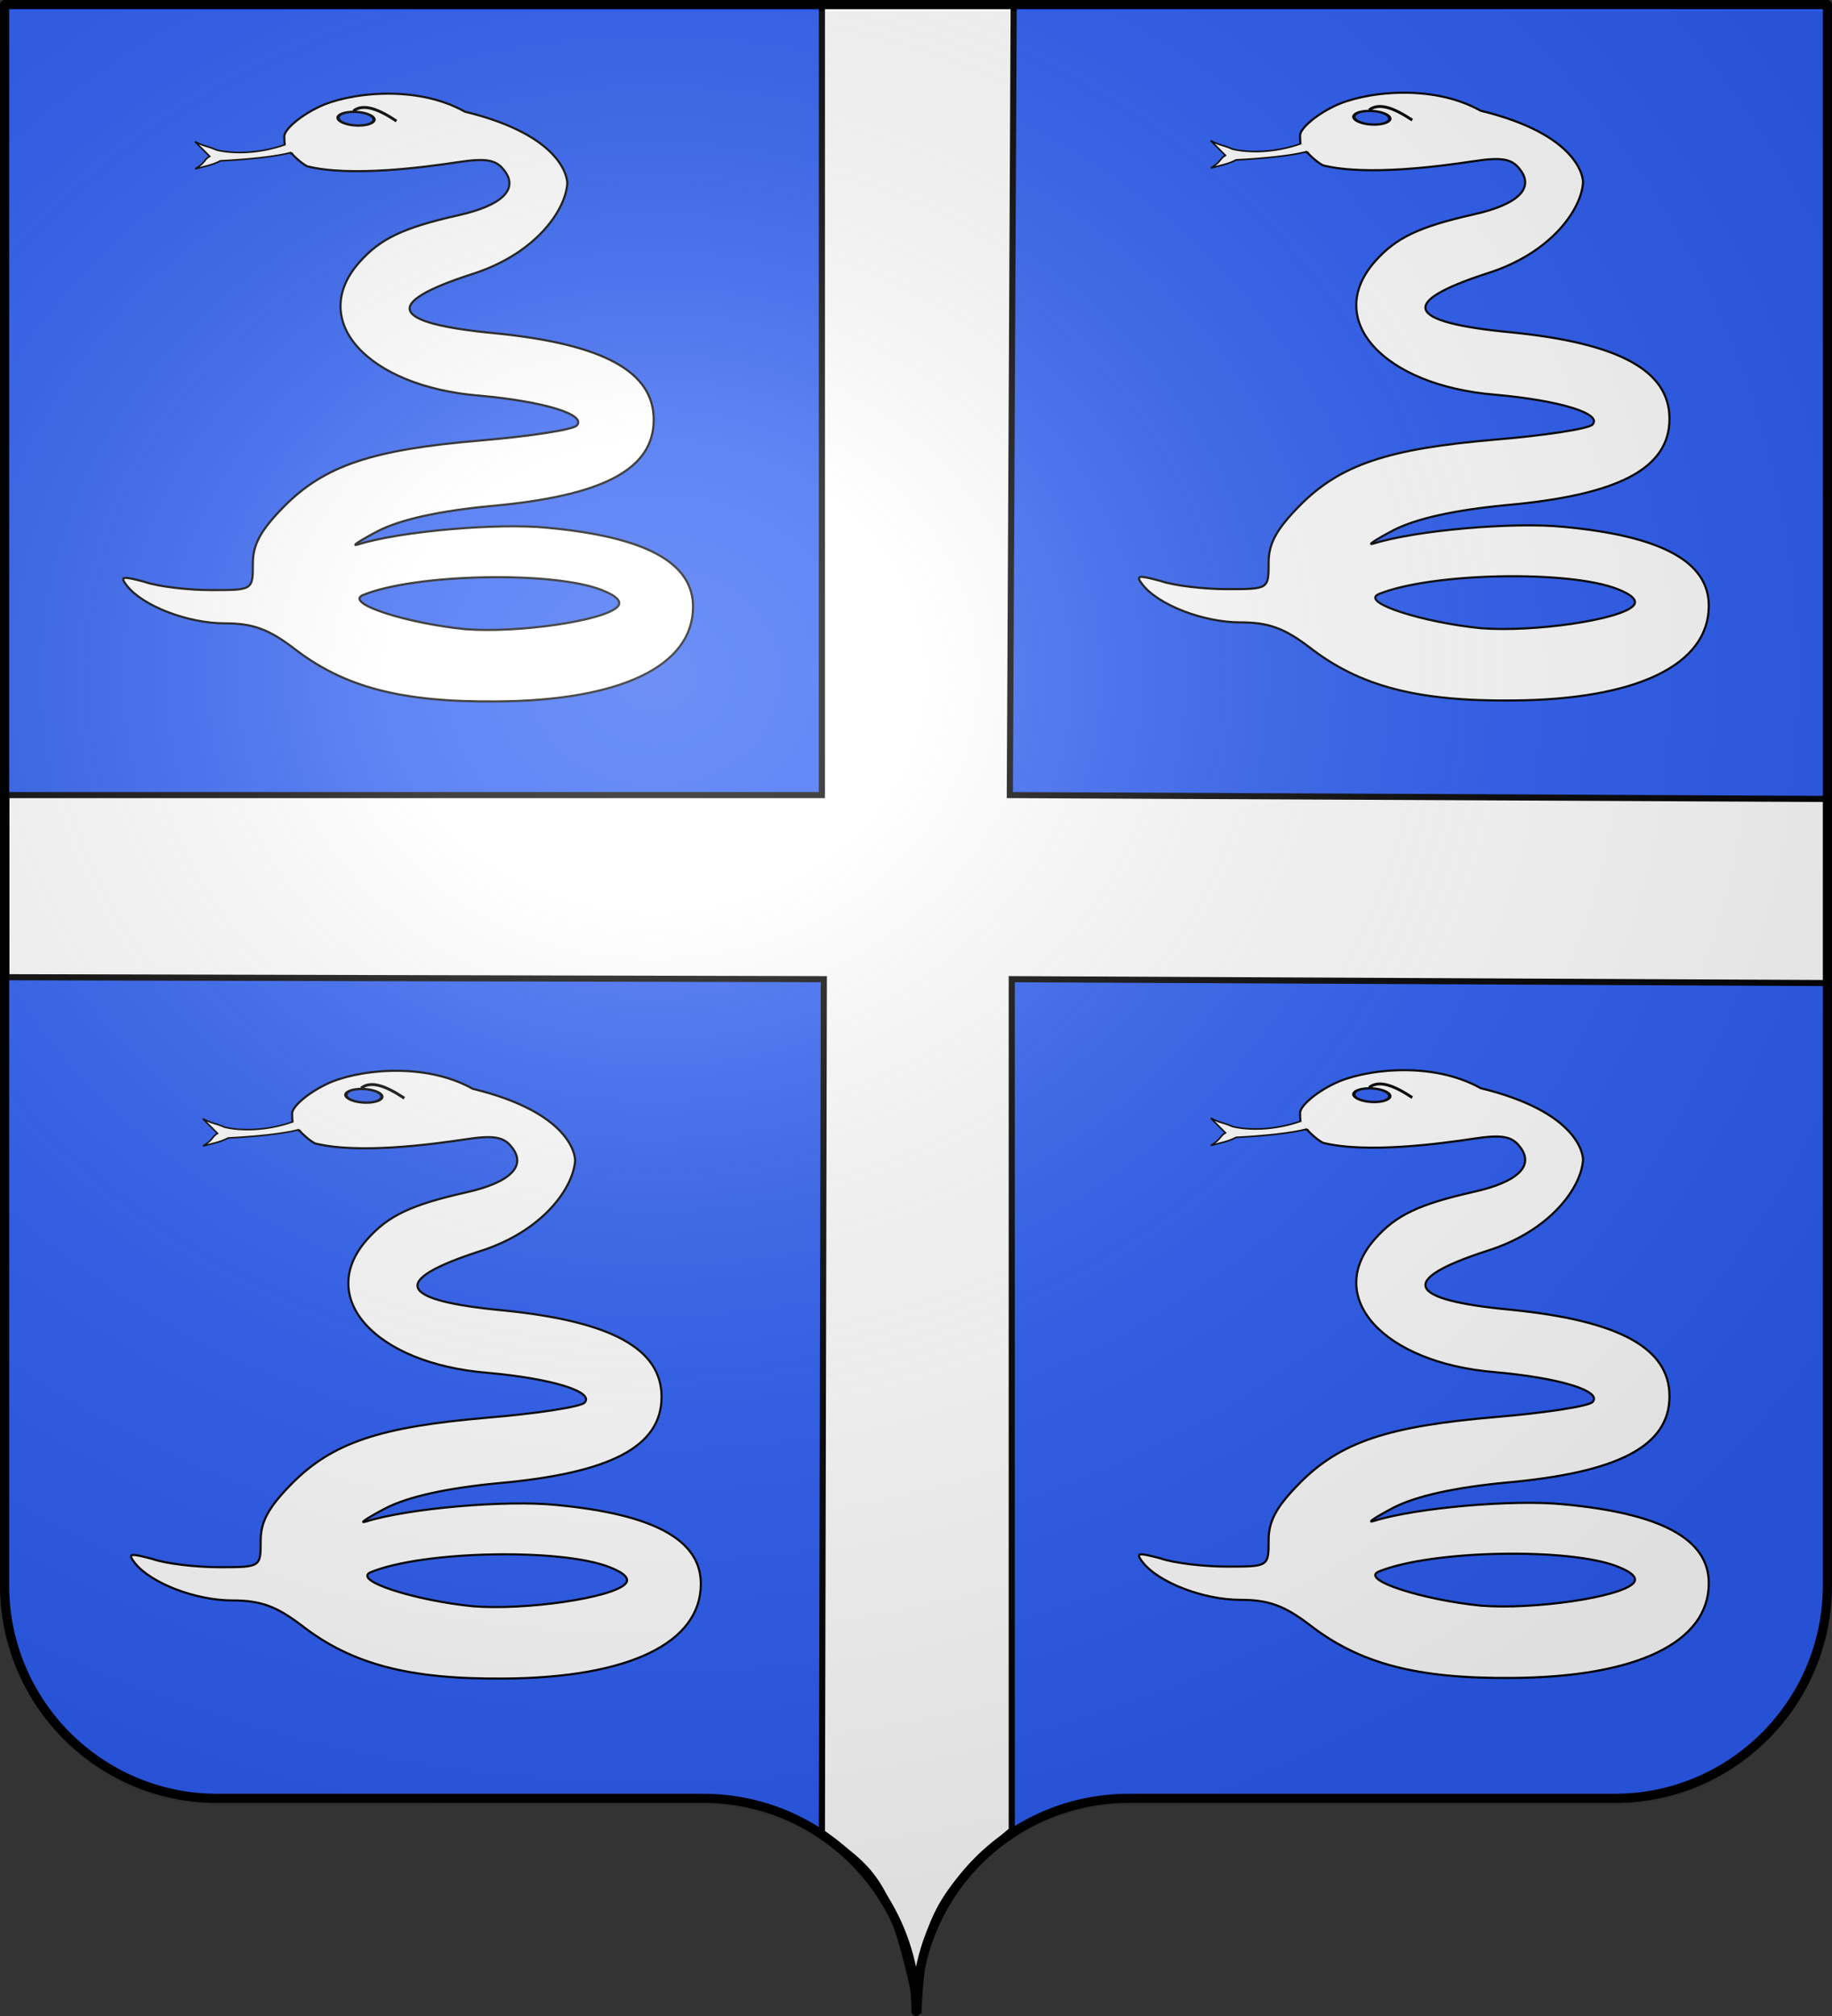<?xml version="1.0" encoding="UTF-8" standalone="no"?>
<svg
   xmlns:dc="http://purl.org/dc/elements/1.1/"
   xmlns:cc="http://creativecommons.org/ns#"
   xmlns:rdf="http://www.w3.org/1999/02/22-rdf-syntax-ns#"
   xmlns:svg="http://www.w3.org/2000/svg"
   xmlns="http://www.w3.org/2000/svg"
   xmlns:xlink="http://www.w3.org/1999/xlink"
   xmlns:sodipodi="http://sodipodi.sourceforge.net/DTD/sodipodi-0.dtd"
   xmlns:inkscape="http://www.inkscape.org/namespaces/inkscape"
   height="660"
   width="600"
   version="1.0"
   id="svg2"
   sodipodi:version="0.32"
   inkscape:version="0.47 r22583"
   sodipodi:docname="CoA_fr_Martinique[1].svg"
   inkscape:output_extension="org.inkscape.output.svg.inkscape">
  <rect width="100%" height="100%" fill="#333333" stroke="none"/>
  <sodipodi:namedview
     inkscape:window-height="850"
     inkscape:window-width="1440"
     inkscape:pageshadow="2"
     inkscape:pageopacity="0.0"
     guidetolerance="10.0"
     gridtolerance="10.0"
     objecttolerance="10.0"
     borderopacity="1.0"
     bordercolor="#666666"
     pagecolor="#ffffff"
     id="base"
     showgrid="true"
     height="660px"
     inkscape:zoom="0.70733386"
     inkscape:cx="188.1683"
     inkscape:cy="368.9258"
     inkscape:window-x="-8"
     inkscape:window-y="-8"
     inkscape:current-layer="layer3"
     inkscape:window-maximized="1" />
  <desc
     id="desc4">Flag of Canton of Valais (Wallis)</desc>
  <defs
     id="defs6">
    <inkscape:perspective
       sodipodi:type="inkscape:persp3d"
       inkscape:vp_x="0 : 330 : 1"
       inkscape:vp_y="0 : 1000 : 0"
       inkscape:vp_z="600 : 330 : 1"
       inkscape:persp3d-origin="300 : 220 : 1"
       id="perspective65" />
    <linearGradient
       id="linearGradient2893">
      <stop
         id="stop3188"
         offset="0"
         style="stop-color:#000000;stop-opacity:0.632;" />
      <stop
         id="stop2897"
         offset="0.19"
         style="stop-color:white;stop-opacity:0.251;" />
      <stop
         style="stop-color:#6b6b6b;stop-opacity:0.125;"
         offset="0.6"
         id="stop2901" />
      <stop
         style="stop-color:black;stop-opacity:0.125;"
         offset="1"
         id="stop2899" />
    </linearGradient>
    <radialGradient
       inkscape:collect="always"
       xlink:href="#linearGradient2893"
       id="radialGradient2883"
       cx="203.198"
       cy="218.01"
       fx="203.198"
       fy="218.01"
       r="300"
       gradientTransform="matrix(1.36,0,0,1.355,-79.528,-87.645)"
       gradientUnits="userSpaceOnUse" />
    <linearGradient
       id="linearGradient2955">
      <stop
         style="stop-color:white;stop-opacity:0;"
         offset="0"
         id="stop2965" />
      <stop
         style="stop-color:black;stop-opacity:0.646;"
         offset="1"
         id="stop2959" />
    </linearGradient>
    <radialGradient
       inkscape:collect="always"
       xlink:href="#linearGradient2955"
       id="radialGradient2961"
       cx="225.524"
       cy="218.901"
       fx="225.524"
       fy="218.901"
       r="300"
       gradientTransform="matrix(-4.167939e-4,2.183,-1.884,-3.599562e-4,615.597,-289.121)"
       gradientUnits="userSpaceOnUse" />
    <polygon
       id="star"
       transform="scale(53,53)"
       points="0,-1 0.588,0.809 -0.951,-0.309 0.951,-0.309 -0.588,0.809 0,-1 " />
    <clipPath
       id="clip">
      <path
         d="M 0,-200 L 0,600 L 300,600 L 300,-200 L 0,-200 z "
         id="path10" />
    </clipPath>
    <radialGradient
       inkscape:collect="always"
       xlink:href="#linearGradient2955"
       id="radialGradient1911"
       gradientUnits="userSpaceOnUse"
       gradientTransform="matrix(-4.167939e-4,2.183,-1.884,-3.599562e-4,1395.597,-309.121)"
       cx="225.524"
       cy="218.901"
       fx="225.524"
       fy="218.901"
       r="300" />
    <radialGradient
       inkscape:collect="always"
       xlink:href="#linearGradient2955"
       id="radialGradient2928"
       cx="-483.508"
       cy="153.928"
       fx="-483.508"
       fy="153.928"
       r="300"
       gradientTransform="matrix(0,2.342,-2.291,0,562.913,1323.77)"
       gradientUnits="userSpaceOnUse" />
    <radialGradient
       inkscape:collect="always"
       xlink:href="#linearGradient2955"
       id="radialGradient3647"
       cx="-727.67"
       cy="270.019"
       fx="-727.67"
       fy="270.019"
       r="298.5"
       gradientTransform="matrix(1,0,0,1.101,0,-27.138)"
       gradientUnits="userSpaceOnUse" />
    <inkscape:perspective
       id="perspective2893"
       inkscape:persp3d-origin="0.5 : 0.33333333 : 1"
       inkscape:vp_z="1 : 0.5 : 1"
       inkscape:vp_y="0 : 1000 : 0"
       inkscape:vp_x="0 : 0.5 : 1"
       sodipodi:type="inkscape:persp3d" />
    <radialGradient
       inkscape:collect="always"
       xlink:href="#linearGradient2893-1"
       id="radialGradient11919"
       gradientUnits="userSpaceOnUse"
       gradientTransform="matrix(1.551,0,0,1.35,-780.426,68.899)"
       cx="285.186"
       cy="200.448"
       fx="285.186"
       fy="200.448"
       r="300" />
    <linearGradient
       id="linearGradient2893-1">
      <stop
         style="stop-color:white;stop-opacity:0.314;"
         offset="0"
         id="stop2895" />
      <stop
         id="stop2897-7"
         offset="0.19"
         style="stop-color:white;stop-opacity:0.251;" />
      <stop
         style="stop-color:#6b6b6b;stop-opacity:0.125;"
         offset="0.6"
         id="stop2901-4" />
      <stop
         style="stop-color:black;stop-opacity:0.125;"
         offset="1"
         id="stop2899-0" />
    </linearGradient>
    <radialGradient
       r="300"
       fy="200.448"
       fx="285.186"
       cy="200.448"
       cx="285.186"
       gradientTransform="matrix(1.551,0,0,1.35,-227.991,-49.158)"
       gradientUnits="userSpaceOnUse"
       id="radialGradient2904"
       xlink:href="#linearGradient2893-1"
       inkscape:collect="always" />
  </defs>
  <g
     inkscape:groupmode="layer"
     id="layer1"
     inkscape:label="Fond écu"
     sodipodi:insensitive="true">
    <path
       id="path2014"
       style="fill:#2b5df2;fill-opacity:1;fill-rule:nonzero;stroke:none;stroke-width:5;stroke-linecap:round;stroke-linejoin:round;stroke-miterlimit:4;stroke-dashoffset:0;stroke-opacity:1"
       d="M 300,658.499 C 300,619.995 331.203,588.746 369.65,588.746 C 408.097,588.746 490.403,588.746 528.85,588.746 C 567.297,588.746 598.5,557.496 598.5,518.992 L 598.5,1.5 L 1.5,1.5 L 1.5,518.992 C 1.5,557.496 32.703,588.746 71.15,588.746 C 109.597,588.746 191.903,588.746 230.35,588.746 C 268.797,588.746 300,619.995 300,658.499 z "
       sodipodi:nodetypes="cssccccssc" />
  </g>
  <g
     inkscape:groupmode="layer"
     id="layer2"
     inkscape:label="Meubles">
    <g
       id="g6339">
      <path
         sodipodi:nodetypes="ccccccccccccccc"
         id="path37505"
         d="m 269.182,1.636 62.817,0 L 330.727,260.29 599,261.563 l -0.527,60.272 -267.11,-1.273 1e-5,278.602 C 307.606,619.189 301.853,629.095 300.8,659.2 291.577,612.764 284.424,612.215 269.182,599.91 l 0.636,-279.347 -115.392,-0.274 -152.354,-0.362 0,-59.635 267.11,0 0,-258.654 z"
         style="fill:#ffffff;fill-opacity:1;fill-rule:evenodd;stroke:#000000;stroke-width:2;stroke-linecap:butt;stroke-linejoin:miter;stroke-miterlimit:4;stroke-opacity:1;stroke-dasharray:none" />
      <g
         id="g6296">
        <path
           id="path3372"
           style="fill:#ffffff;fill-opacity:1;stroke:#000000;stroke-width:0.7;stroke-miterlimit:4;stroke-opacity:1;stroke-dasharray:none"
           d="m 106.746,355.017 c -6.178,2.993 -11.069,7.345 -11.069,9.522 0,2.448 0.206,3.798 0.666,4.466 1.626,0.946 2.139,1.868 1.805,1.103 -0.264,-0.031 2.712,3.028 5.021,4.225 14.325,3.574 38.588,0.272 49.4,-1.36 9.01,-1.36 12.357,-0.816 14.931,2.448 5.149,6.257 -0.257,11.698 -14.931,14.962 -18.02,4.081 -25.486,7.617 -32.436,15.507 -16.733,19.043 2.832,40.535 39.387,43.527 21.367,1.904 35.268,6.257 31.921,9.794 -1.287,1.36 -15.446,3.537 -31.664,4.897 -35.268,2.992 -50.971,8.161 -64.358,21.764 -7.465,7.617 -10.04,12.242 -10.04,18.499 0,8.705 0,8.705 -13.644,8.705 -7.208,0 -17.248,-1.088 -21.882,-2.72 -7.208,-1.904 -8.238,-1.904 -5.663,1.36 5.149,6.529 19.822,12.242 31.921,12.242 9.267,0 14.416,1.904 22.654,8.161 16.476,12.786 35.268,17.683 66.417,17.411 40.931,-0.272 64.358,-11.698 64.358,-31.013 0,-14.418 -15.446,-22.852 -47.625,-25.844 -16.218,-1.632 -48.139,1.088 -62.041,5.441 -2.574,0.816 0.257,-1.088 6.436,-4.353 7.465,-3.809 19.822,-6.529 36.555,-8.161 37.07,-3.265 53.803,-11.97 53.803,-28.293 0,-15.779 -16.476,-24.756 -51.743,-28.293 -34.753,-3.265 -37.327,-9.794 -7.98,-19.315 20.852,-6.529 30.772,-20.799 31.406,-29.653 0.11,-1.53 -1.221,-15.749 -33.519,-23.593 -16.276,-9.149 -38.819,-6.06 -48.086,-1.435 z m 92.932,158.058 c 4.891,1.904 6.693,3.809 5.149,5.441 -4.376,4.625 -32.694,8.705 -49.941,7.345 -19.05,-1.904 -39.644,-8.433 -33.466,-11.154 17.248,-7.073 62.555,-7.889 78.259,-1.632 z"
           sodipodi:nodetypes="cscccsccccsccsscssccsccccsccscccsccc" />
        <g
           style="stroke:#000000;stroke-width:0.8;stroke-miterlimit:4;stroke-opacity:1;stroke-dasharray:none"
           id="g3374"
           transform="matrix(1.119,0,0,1.181,323.383,112.619)">
          <path
             transform="matrix(1.7,0.108,-0.133,1.106,-568.05,65.536)"
             d="m 238.203,106.219 a 3.095,1.688 0 1 1 -6.19,0 3.095,1.688 0 1 1 6.19,0 z"
             sodipodi:ry="1.6880534"
             sodipodi:rx="3.0947645"
             sodipodi:cy="106.21926"
             sodipodi:cx="235.10832"
             id="path3376"
             style="fill:#2b5df2;fill-opacity:1;fill-rule:evenodd;stroke:#000000;stroke-width:0.581;stroke-linecap:butt;stroke-linejoin:miter;stroke-miterlimit:4;stroke-opacity:1;stroke-dasharray:none"
             sodipodi:type="arc" />
          <path
             sodipodi:nodetypes="cc"
             id="path3378"
             d="m -183.3,206.276 c 2.916,-2.161 7.301,-0.585 12.641,2.789"
             style="fill:none;stroke:#000000;stroke-width:0.8;stroke-linecap:butt;stroke-linejoin:miter;stroke-miterlimit:4;stroke-opacity:1;stroke-dasharray:none" />
        </g>
        <path
           style="fill:#ffffff;fill-opacity:1;fill-rule:evenodd;stroke:#000000;stroke-width:0.522;stroke-linecap:butt;stroke-linejoin:miter;stroke-miterlimit:4;stroke-opacity:1;stroke-dasharray:none"
           d="m 95.957,367.233 c -8.608,3.073 -17.281,3.045 -22.43,1.771 -3.337,-1.463 -3.712,-1.003 -7.105,-2.743 l 4.81,4.804 c -1.936,1.141 -1.338,2.083 -4.76,4.121 2.856,-0.753 5.88,-1.315 8.243,-2.631 8.835,-0.461 17.902,-1.323 23.236,-2.732"
           id="path4356"
           sodipodi:nodetypes="ccccccc" />
      </g>
      <g
         transform="translate(-2.561,-319.89)"
         id="g6303">
        <path
           sodipodi:nodetypes="cscccsccccsccsscssccsccccsccscccsccc"
           d="m 106.746,355.017 c -6.178,2.993 -11.069,7.345 -11.069,9.522 0,2.448 0.206,3.798 0.666,4.466 1.626,0.946 2.139,1.868 1.805,1.103 -0.264,-0.031 2.712,3.028 5.021,4.225 14.325,3.574 38.588,0.272 49.4,-1.36 9.01,-1.36 12.357,-0.816 14.931,2.448 5.149,6.257 -0.257,11.698 -14.931,14.962 -18.02,4.081 -25.486,7.617 -32.436,15.507 -16.733,19.043 2.832,40.535 39.387,43.527 21.367,1.904 35.268,6.257 31.921,9.794 -1.287,1.36 -15.446,3.537 -31.664,4.897 -35.268,2.992 -50.971,8.161 -64.358,21.764 -7.465,7.617 -10.04,12.242 -10.04,18.499 0,8.705 0,8.705 -13.644,8.705 -7.208,0 -17.248,-1.088 -21.882,-2.72 -7.208,-1.904 -8.238,-1.904 -5.663,1.36 5.149,6.529 19.822,12.242 31.921,12.242 9.267,0 14.416,1.904 22.654,8.161 16.476,12.786 35.268,17.683 66.417,17.411 40.931,-0.272 64.358,-11.698 64.358,-31.013 0,-14.418 -15.446,-22.852 -47.625,-25.844 -16.218,-1.632 -48.139,1.088 -62.041,5.441 -2.574,0.816 0.257,-1.088 6.436,-4.353 7.465,-3.809 19.822,-6.529 36.555,-8.161 37.07,-3.265 53.803,-11.97 53.803,-28.293 0,-15.779 -16.476,-24.756 -51.743,-28.293 -34.753,-3.265 -37.327,-9.794 -7.98,-19.315 20.852,-6.529 30.772,-20.799 31.406,-29.653 0.11,-1.53 -1.221,-15.749 -33.519,-23.593 -16.276,-9.149 -38.819,-6.06 -48.086,-1.435 z m 92.932,158.058 c 4.891,1.904 6.693,3.809 5.149,5.441 -4.376,4.625 -32.694,8.705 -49.941,7.345 -19.05,-1.904 -39.644,-8.433 -33.466,-11.154 17.248,-7.073 62.555,-7.889 78.259,-1.632 z"
           style="fill:#ffffff;fill-opacity:1;stroke:#000000;stroke-width:0.7;stroke-miterlimit:4;stroke-opacity:1;stroke-dasharray:none"
           id="path6305" />
        <g
           transform="matrix(1.119,0,0,1.181,323.383,112.619)"
           id="g6307"
           style="stroke:#000000;stroke-width:0.8;stroke-miterlimit:4;stroke-opacity:1;stroke-dasharray:none">
          <path
             sodipodi:type="arc"
             style="fill:#2b5df2;fill-opacity:1;fill-rule:evenodd;stroke:#000000;stroke-width:0.581;stroke-linecap:butt;stroke-linejoin:miter;stroke-miterlimit:4;stroke-opacity:1;stroke-dasharray:none"
             id="path6309"
             sodipodi:cx="235.10832"
             sodipodi:cy="106.21926"
             sodipodi:rx="3.0947645"
             sodipodi:ry="1.6880534"
             d="m 238.203,106.219 a 3.095,1.688 0 1 1 -6.19,0 3.095,1.688 0 1 1 6.19,0 z"
             transform="matrix(1.7,0.108,-0.133,1.106,-568.05,65.536)" />
          <path
             style="fill:none;stroke:#000000;stroke-width:0.8;stroke-linecap:butt;stroke-linejoin:miter;stroke-miterlimit:4;stroke-opacity:1;stroke-dasharray:none"
             d="m -183.3,206.276 c 2.916,-2.161 7.301,-0.585 12.641,2.789"
             id="path6311"
             sodipodi:nodetypes="cc" />
        </g>
        <path
           sodipodi:nodetypes="ccccccc"
           id="path6313"
           d="m 95.957,367.233 c -8.608,3.073 -17.281,3.045 -22.43,1.771 -3.337,-1.463 -3.712,-1.003 -7.105,-2.743 l 4.81,4.804 c -1.936,1.141 -1.338,2.083 -4.76,4.121 2.856,-0.753 5.88,-1.315 8.243,-2.631 8.835,-0.461 17.902,-1.323 23.236,-2.732"
           style="fill:#ffffff;fill-opacity:1;fill-rule:evenodd;stroke:#000000;stroke-width:0.522;stroke-linecap:butt;stroke-linejoin:miter;stroke-miterlimit:4;stroke-opacity:1;stroke-dasharray:none" />
      </g>
      <g
         id="g6315"
         transform="translate(330.11,-320.201)">
        <path
           id="path6317"
           style="fill:#ffffff;fill-opacity:1;stroke:#000000;stroke-width:0.7;stroke-miterlimit:4;stroke-opacity:1;stroke-dasharray:none"
           d="m 106.746,355.017 c -6.178,2.993 -11.069,7.345 -11.069,9.522 0,2.448 0.206,3.798 0.666,4.466 1.626,0.946 2.139,1.868 1.805,1.103 -0.264,-0.031 2.712,3.028 5.021,4.225 14.325,3.574 38.588,0.272 49.4,-1.36 9.01,-1.36 12.357,-0.816 14.931,2.448 5.149,6.257 -0.257,11.698 -14.931,14.962 -18.02,4.081 -25.486,7.617 -32.436,15.507 -16.733,19.043 2.832,40.535 39.387,43.527 21.367,1.904 35.268,6.257 31.921,9.794 -1.287,1.36 -15.446,3.537 -31.664,4.897 -35.268,2.992 -50.971,8.161 -64.358,21.764 -7.465,7.617 -10.04,12.242 -10.04,18.499 0,8.705 0,8.705 -13.644,8.705 -7.208,0 -17.248,-1.088 -21.882,-2.72 -7.208,-1.904 -8.238,-1.904 -5.663,1.36 5.149,6.529 19.822,12.242 31.921,12.242 9.267,0 14.416,1.904 22.654,8.161 16.476,12.786 35.268,17.683 66.417,17.411 40.931,-0.272 64.358,-11.698 64.358,-31.013 0,-14.418 -15.446,-22.852 -47.625,-25.844 -16.218,-1.632 -48.139,1.088 -62.041,5.441 -2.574,0.816 0.257,-1.088 6.436,-4.353 7.465,-3.809 19.822,-6.529 36.555,-8.161 37.07,-3.265 53.803,-11.97 53.803,-28.293 0,-15.779 -16.476,-24.756 -51.743,-28.293 -34.753,-3.265 -37.327,-9.794 -7.98,-19.315 20.852,-6.529 30.772,-20.799 31.406,-29.653 0.11,-1.53 -1.221,-15.749 -33.519,-23.593 -16.276,-9.149 -38.819,-6.06 -48.086,-1.435 z m 92.932,158.058 c 4.891,1.904 6.693,3.809 5.149,5.441 -4.376,4.625 -32.694,8.705 -49.941,7.345 -19.05,-1.904 -39.644,-8.433 -33.466,-11.154 17.248,-7.073 62.555,-7.889 78.259,-1.632 z"
           sodipodi:nodetypes="cscccsccccsccsscssccsccccsccscccsccc" />
        <g
           style="stroke:#000000;stroke-width:0.8;stroke-miterlimit:4;stroke-opacity:1;stroke-dasharray:none"
           id="g6319"
           transform="matrix(1.119,0,0,1.181,323.383,112.619)">
          <path
             transform="matrix(1.7,0.108,-0.133,1.106,-568.05,65.536)"
             d="m 238.203,106.219 a 3.095,1.688 0 1 1 -6.19,0 3.095,1.688 0 1 1 6.19,0 z"
             sodipodi:ry="1.6880534"
             sodipodi:rx="3.0947645"
             sodipodi:cy="106.21926"
             sodipodi:cx="235.10832"
             id="path6321"
             style="fill:#2b5df2;fill-opacity:1;fill-rule:evenodd;stroke:#000000;stroke-width:0.581;stroke-linecap:butt;stroke-linejoin:miter;stroke-miterlimit:4;stroke-opacity:1;stroke-dasharray:none"
             sodipodi:type="arc" />
          <path
             sodipodi:nodetypes="cc"
             id="path6323"
             d="m -183.3,206.276 c 2.916,-2.161 7.301,-0.585 12.641,2.789"
             style="fill:none;stroke:#000000;stroke-width:0.8;stroke-linecap:butt;stroke-linejoin:miter;stroke-miterlimit:4;stroke-opacity:1;stroke-dasharray:none" />
        </g>
        <path
           style="fill:#ffffff;fill-opacity:1;fill-rule:evenodd;stroke:#000000;stroke-width:0.522;stroke-linecap:butt;stroke-linejoin:miter;stroke-miterlimit:4;stroke-opacity:1;stroke-dasharray:none"
           d="m 95.957,367.233 c -8.608,3.073 -17.281,3.045 -22.43,1.771 -3.337,-1.463 -3.712,-1.003 -7.105,-2.743 l 4.81,4.804 c -1.936,1.141 -1.338,2.083 -4.76,4.121 2.856,-0.753 5.88,-1.315 8.243,-2.631 8.835,-0.461 17.902,-1.323 23.236,-2.732"
           id="path6325"
           sodipodi:nodetypes="ccccccc" />
      </g>
      <g
         transform="translate(330.11,-0.201)"
         id="g6327">
        <path
           sodipodi:nodetypes="cscccsccccsccsscssccsccccsccscccsccc"
           d="m 106.746,355.017 c -6.178,2.993 -11.069,7.345 -11.069,9.522 0,2.448 0.206,3.798 0.666,4.466 1.626,0.946 2.139,1.868 1.805,1.103 -0.264,-0.031 2.712,3.028 5.021,4.225 14.325,3.574 38.588,0.272 49.4,-1.36 9.01,-1.36 12.357,-0.816 14.931,2.448 5.149,6.257 -0.257,11.698 -14.931,14.962 -18.02,4.081 -25.486,7.617 -32.436,15.507 -16.733,19.043 2.832,40.535 39.387,43.527 21.367,1.904 35.268,6.257 31.921,9.794 -1.287,1.36 -15.446,3.537 -31.664,4.897 -35.268,2.992 -50.971,8.161 -64.358,21.764 -7.465,7.617 -10.04,12.242 -10.04,18.499 0,8.705 0,8.705 -13.644,8.705 -7.208,0 -17.248,-1.088 -21.882,-2.72 -7.208,-1.904 -8.238,-1.904 -5.663,1.36 5.149,6.529 19.822,12.242 31.921,12.242 9.267,0 14.416,1.904 22.654,8.161 16.476,12.786 35.268,17.683 66.417,17.411 40.931,-0.272 64.358,-11.698 64.358,-31.013 0,-14.418 -15.446,-22.852 -47.625,-25.844 -16.218,-1.632 -48.139,1.088 -62.041,5.441 -2.574,0.816 0.257,-1.088 6.436,-4.353 7.465,-3.809 19.822,-6.529 36.555,-8.161 37.07,-3.265 53.803,-11.97 53.803,-28.293 0,-15.779 -16.476,-24.756 -51.743,-28.293 -34.753,-3.265 -37.327,-9.794 -7.98,-19.315 20.852,-6.529 30.772,-20.799 31.406,-29.653 0.11,-1.53 -1.221,-15.749 -33.519,-23.593 -16.276,-9.149 -38.819,-6.06 -48.086,-1.435 z m 92.932,158.058 c 4.891,1.904 6.693,3.809 5.149,5.441 -4.376,4.625 -32.694,8.705 -49.941,7.345 -19.05,-1.904 -39.644,-8.433 -33.466,-11.154 17.248,-7.073 62.555,-7.889 78.259,-1.632 z"
           style="fill:#ffffff;fill-opacity:1;stroke:#000000;stroke-width:0.7;stroke-miterlimit:4;stroke-opacity:1;stroke-dasharray:none"
           id="path6329" />
        <g
           transform="matrix(1.119,0,0,1.181,323.383,112.619)"
           id="g6331"
           style="stroke:#000000;stroke-width:0.8;stroke-miterlimit:4;stroke-opacity:1;stroke-dasharray:none">
          <path
             sodipodi:type="arc"
             style="fill:#2b5df2;fill-opacity:1;fill-rule:evenodd;stroke:#000000;stroke-width:0.581;stroke-linecap:butt;stroke-linejoin:miter;stroke-miterlimit:4;stroke-opacity:1;stroke-dasharray:none"
             id="path6333"
             sodipodi:cx="235.10832"
             sodipodi:cy="106.21926"
             sodipodi:rx="3.0947645"
             sodipodi:ry="1.6880534"
             d="m 238.203,106.219 a 3.095,1.688 0 1 1 -6.19,0 3.095,1.688 0 1 1 6.19,0 z"
             transform="matrix(1.7,0.108,-0.133,1.106,-568.05,65.536)" />
          <path
             style="fill:none;stroke:#000000;stroke-width:0.8;stroke-linecap:butt;stroke-linejoin:miter;stroke-miterlimit:4;stroke-opacity:1;stroke-dasharray:none"
             d="m -183.3,206.276 c 2.916,-2.161 7.301,-0.585 12.641,2.789"
             id="path6335"
             sodipodi:nodetypes="cc" />
        </g>
        <path
           sodipodi:nodetypes="ccccccc"
           id="path6337"
           d="m 95.957,367.233 c -8.608,3.073 -17.281,3.045 -22.43,1.771 -3.337,-1.463 -3.712,-1.003 -7.105,-2.743 l 4.81,4.804 c -1.936,1.141 -1.338,2.083 -4.76,4.121 2.856,-0.753 5.88,-1.315 8.243,-2.631 8.835,-0.461 17.902,-1.323 23.236,-2.732"
           style="fill:#ffffff;fill-opacity:1;fill-rule:evenodd;stroke:#000000;stroke-width:0.522;stroke-linecap:butt;stroke-linejoin:miter;stroke-miterlimit:4;stroke-opacity:1;stroke-dasharray:none" />
      </g>
    </g>
  </g>
  <g
     inkscape:groupmode="layer"
     id="layer3"
     inkscape:label="Reflet final">
    <path
       id="path2875-9"
       style="fill:url(#radialGradient2904);fill-opacity:1;fill-rule:evenodd;stroke:none"
       d="m 1.404,3.605 0,517.491 c 0,38.504 31.203,69.754 69.65,69.754 38.447,0 120.753,0 159.2,0 38.447,-1e-4 69.65,31.25 69.65,69.754 0,-38.504 31.203,-69.754 69.65,-69.754 38.447,-1e-4 120.753,0 159.2,0 38.447,0 69.65,-31.25 69.65,-69.754 l 0,-517.491 -597,0 z" />
  </g>
  <g
     inkscape:groupmode="layer"
     id="layer4"
     inkscape:label="Contour final"
     sodipodi:insensitive="true">
    <path
       id="path1572"
       style="fill:none;fill-opacity:1;fill-rule:nonzero;stroke:black;stroke-width:3;stroke-linecap:round;stroke-linejoin:round;stroke-miterlimit:4;stroke-dasharray:none;stroke-dashoffset:0;stroke-opacity:1"
       d="M 300,658.5 C 300,619.996 331.203,588.746 369.65,588.746 C 408.097,588.746 490.403,588.746 528.85,588.746 C 567.297,588.746 598.5,557.497 598.5,518.993 L 598.5,1.5 L 1.5,1.5 L 1.5,518.993 C 1.5,557.497 32.703,588.746 71.15,588.746 C 109.597,588.746 191.903,588.746 230.35,588.746 C 268.797,588.746 300,619.996 300,658.5 z "
       sodipodi:nodetypes="cssccccssc" />
  </g>
</svg>
